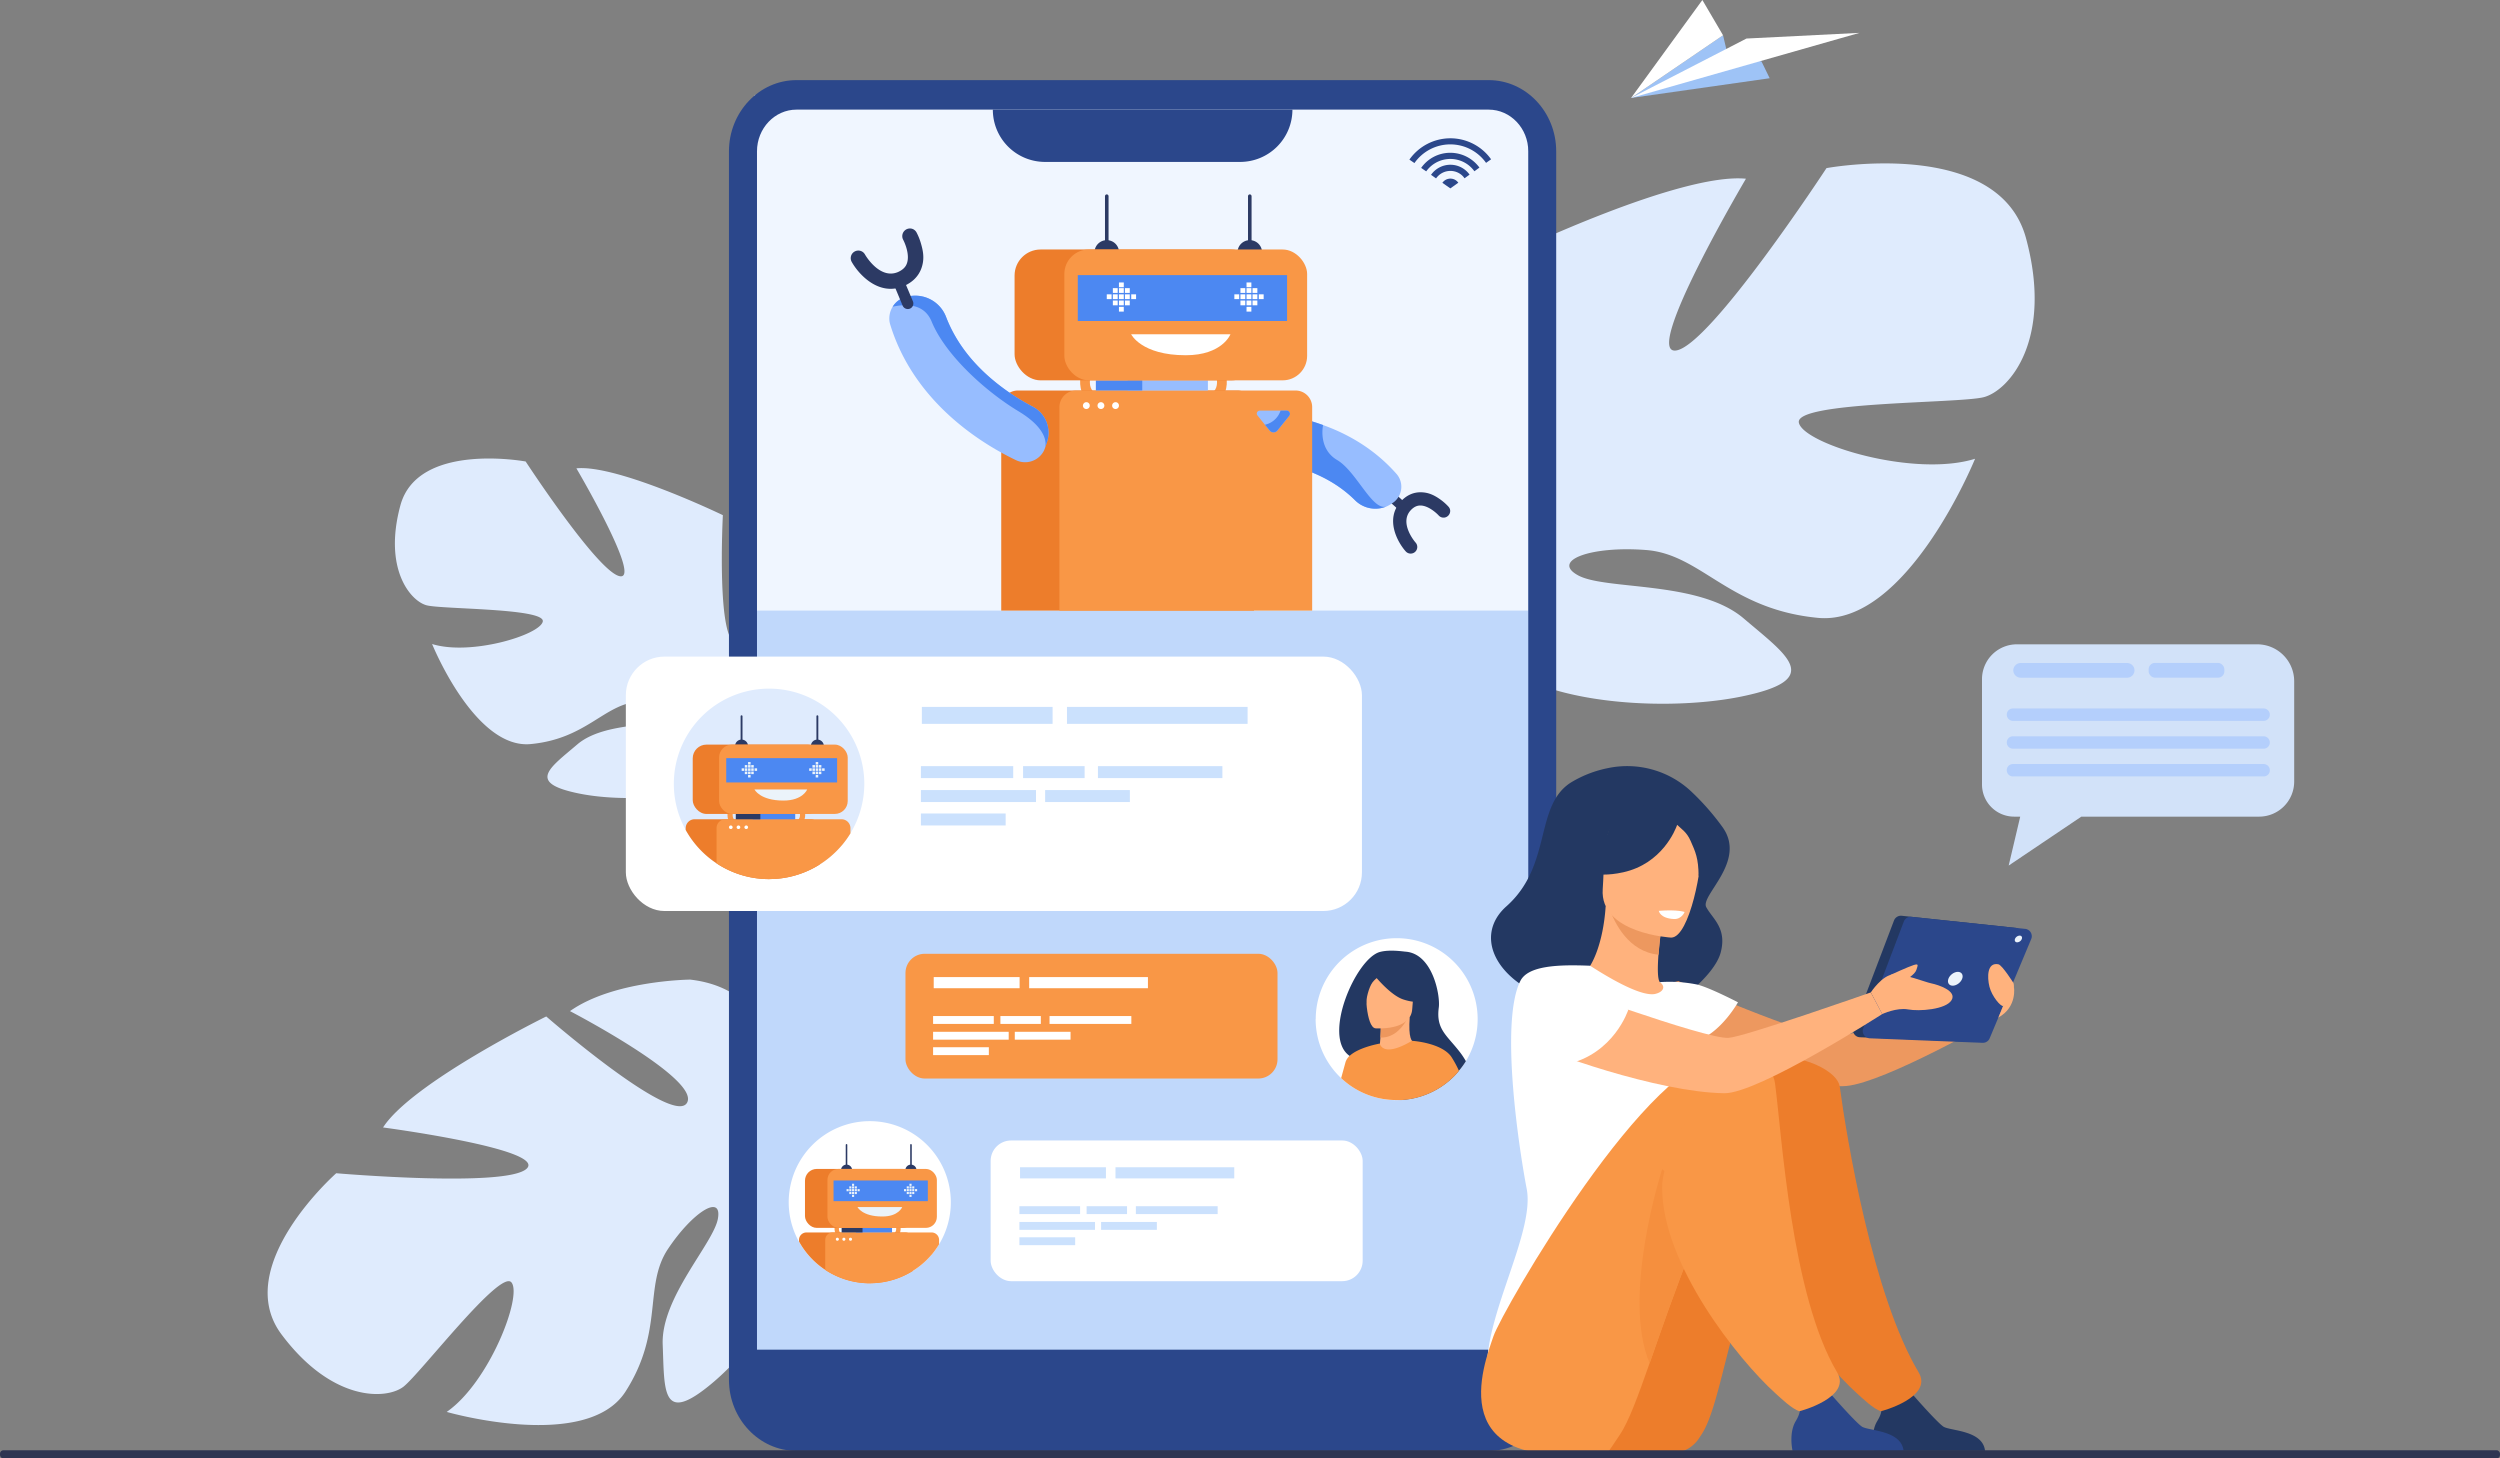 <?xml version="1.0" encoding="UTF-8"?> <svg xmlns="http://www.w3.org/2000/svg" viewBox="0 0 2380.8 1388.9"><rect x="0" y="0" width="2380.8" height="1388.9" fill="#808080" stroke="none"/><defs><style>.cls-1{fill:#dfebfd;}.cls-2{fill:#d2e2f9;}.cls-3{fill:#b4cffc;}.cls-4{fill:#9ec3f6;}.cls-5{fill:#fff;}.cls-6{fill:#c0d8fb;}.cls-7{fill:#f99746;}.cls-8{fill:#f0f6ff;}.cls-9{fill:#2c3a64;}.cls-10{fill:#97bdff;}.cls-11{fill:#4c88f2;}.cls-12{fill:#ed7d2b;}.cls-13{fill:#2b478b;}.cls-14{fill:#233862;}.cls-15{fill:#ed985f;}.cls-16{fill:#ffb27d;}.cls-17{fill:#f58f3e;}.cls-18{fill:#ebf3fa;}.cls-19{fill:#ed975d;}.cls-20{fill:#cbe1fd;}.cls-21{fill:#2e3552;}</style></defs><g id="Layer_2" data-name="Layer 2"><g id="Layer_1-2" data-name="Layer 1"><g id="Layer_2-2" data-name="Layer 2"><g id="Слой_1" data-name="Слой 1"><path class="cls-1" d="M542.8,962.9s124.9,64.9,111.4,87.4-134-82.3-134-82.3-128,63-155.4,105.7c0,0,155.5,20.6,136.9,39.1s-181.5,4.5-181.5,4.5-100.6,88.7-52.1,153.5,100.2,62.1,116.1,49.8,92-112,102.8-99.4-21,95.3-61.6,123.4c0,0,133.3,38.4,170.3-19.4s16.9-100.6,40.5-135.9,51.6-52.6,47.5-28.9-54.4,75.3-52.6,120.1-1.2,77.7,48.2,35.8,113.4-136.6,89-184.7l-3-6a28.1,28.1,0,0,1,3,6c12.6-5,49.1,1.3,76.3,7.2,4.4,1.2,10.7,2.7,19.5,4.4h0l9.2,2.3c57.9,17,126.6,86,126.6,86l11.3-8.4c-58.2-83.8-153.7-91.8-153.7-91.8-71-12.3-113.6-47.7-113.6-47.7s21.6-138.3-86.6-150.7C657.4,932.9,584.4,933.5,542.8,962.9Z"></path><path class="cls-1" d="M702.3,502s20.2,107.9-.1,110.4-13.8-121.8-13.8-121.8S588.2,442.2,548.9,446c0,0,62,105.4,41.7,102.8s-90-109.3-90-109.3-102.8-19.1-119.3,41.8,10,91.4,25.2,95.2,113,2.7,110.4,15.4-68.6,32.9-105.4,21.4c0,0,40.5,100.3,93.8,95.3s69.9-38,102.9-40.5,57.1,6.4,40.6,15.3-72.4,2.8-99,25.5-48.3,36.5,1.2,46.7,138.3,4,156.1-34l2.2-4.8a17.4,17.4,0,0,1-2.2,4.8c9.1,5.3,22.8,30.7,32.3,50.2,1.3,3.3,3.5,7.9,6.6,14.2h0c1.3,2.8,2.3,5.1,3,6.7,17.4,43.7,8,119.1,8,119.1l10.6,2.8c23.5-75.9-17.5-138.4-17.5-138.4-26.5-49.6-25.1-92.7-25.1-92.7s95.2-53.2,50.9-125.6C775.9,557.9,740.4,513.4,702.3,502Z"></path><path class="cls-1" d="M1929.4,226.8c-26.3-97-190-66.7-190-66.7S1628.3,329.8,1596,333.8s66.7-163.6,66.7-163.6c-62.7-6.1-222.3,70.7-222.3,70.7s10.1,198-22.2,194,0-175.8,0-175.8C1357.5,277.3,1301,348,1301,348c-70.7,115.2,80.8,200,80.8,200s2,68.7-40.4,147.5h0s-9.6,14.5-19.3,39.3h16.5c1.4-4.4,2.9-8.7,4.5-12.8h0v-.2c1.1-2.5,2.7-6.2,4.8-10.6h0c5-9.9,8.4-17.2,10.6-22.5h0c15.1-31,36.9-71.4,51.4-79.9a30.8,30.8,0,0,1-3.5-7.6l3.5,7.6c28.3,60.6,169.8,70.7,248.6,54.5s44.4-38.3,2-74.4S1529.3,562.2,1503,548s12.1-28.3,64.7-24.2,78.8,56.5,163.6,64.6,149.6-151.5,149.6-151.5c-58.6,18.2-163.7-14.2-167.8-34.4s151.6-18.2,175.8-24.2S1955.6,323.7,1929.4,226.8Z"></path><path class="cls-2" d="M2149.6,613.6H1920.7a33.2,33.2,0,0,0-33.2,33.2V747.2a30.6,30.6,0,0,0,30.5,30.5h5.9l-11,46.6,69.2-46.6h169.5a33.4,33.4,0,0,0,33.2-33.2V648.7A35.2,35.2,0,0,0,2149.6,613.6Z"></path><path class="cls-3" d="M2155.7,686.5H1917a5.9,5.9,0,0,1-5.9-5.9h0a5.8,5.8,0,0,1,5.9-5.9h238.7a5.9,5.9,0,0,1,5.9,5.9h0A5.9,5.9,0,0,1,2155.7,686.5Z"></path><path class="cls-3" d="M2155.7,713H1917a5.9,5.9,0,0,1-5.9-5.9h0a5.8,5.8,0,0,1,5.9-5.9h238.7a5.9,5.9,0,0,1,5.9,5.9h0A5.9,5.9,0,0,1,2155.7,713Z"></path><path class="cls-3" d="M2155.7,739.4H1917a5.8,5.8,0,0,1-5.9-5.9h0a5.8,5.8,0,0,1,5.9-5.9h238.7a5.9,5.9,0,0,1,5.9,5.9h0A5.8,5.8,0,0,1,2155.7,739.4Z"></path><path class="cls-3" d="M2025.7,645.4H1924.3a7.1,7.1,0,0,1-7-7h0a7.1,7.1,0,0,1,7-7h101.4a7,7,0,0,1,7,7h0A7,7,0,0,1,2025.7,645.4Z"></path><rect class="cls-3" x="2046.2" y="631.3" width="72.1" height="14.07" rx="6"></rect><polygon class="cls-4" points="1685.3 74.5 1553.3 93.3 1640.9 33.6 1645.4 52.7 1677.5 58.5 1685.3 74.5"></polygon><polygon class="cls-5" points="1553.3 93.3 1663.2 36.7 1770.8 31.3 1553.3 93.3"></polygon><polygon class="cls-5" points="1640.9 33.6 1553.3 93.3 1621.2 0 1640.9 33.6"></polygon><path class="cls-6" d="M1468.7,142.7V1315.4a52.3,52.3,0,0,1-52.3,52.3H759.9a52.4,52.4,0,0,1-52.4-52.3h0V142.7a52.4,52.4,0,0,1,52.4-52.3h656.4a52.3,52.3,0,0,1,52.4,52.3Z"></path><rect class="cls-5" x="943.4" y="1086.1" width="354.3" height="133.99" rx="19.5"></rect><rect class="cls-7" x="862.3" y="908.3" width="354.3" height="118.8" rx="18.3"></rect><rect class="cls-8" x="718.7" y="90.4" width="736.7" height="491.07"></rect><path class="cls-9" d="M1381,485.8a6.4,6.4,0,0,1-5.4,7.1,6.3,6.3,0,0,1-5.6-2.1c-2.4-2.6-10.1-9.4-17.4-9.4-3.4,0-6.5,1.6-9.3,4.7-11.1,12.3,4.6,30.5,4.8,30.6a6.3,6.3,0,1,1-9.4,8.4c-8.2-9.2-19.7-31-4.8-47.4,5.3-5.9,11.8-8.9,18.8-8.9s12.6,2.3,19,6.9a48.6,48.6,0,0,1,7.6,6.7A6.1,6.1,0,0,1,1381,485.8Z"></path><path class="cls-9" d="M1340.6,483a4.6,4.6,0,0,1-4.6,4.6,4.2,4.2,0,0,1-3-1.2l-14.7-13.2a4.6,4.6,0,1,1,6-7c0,.1.1.1.1.2l14.7,13.2A4.5,4.5,0,0,1,1340.6,483Z"></path><path class="cls-10" d="M1326.2,479l-1.2.8a28.5,28.5,0,0,1-4.5,2.5h0a27.4,27.4,0,0,1-30-5.9c-16.6-16.4-38.5-27.9-65.5-34.1l-3.1-.6a180.5,180.5,0,0,0-27.4-3.7,24.5,24.5,0,0,1-22.8-22.2V415l-.4-4.2a17.5,17.5,0,0,1,15.8-19h2.1A242.5,242.5,0,0,1,1228,396a207.6,207.6,0,0,1,32,8.8c24.2,8.7,49.3,23.1,70,46.6a18.6,18.6,0,0,1-1.9,26.2A13.3,13.3,0,0,1,1326.2,479Z"></path><path class="cls-11" d="M1320.4,482.3a27.4,27.4,0,0,1-30-5.9c-16.5-16.4-38.4-27.9-65.4-34.1l-3.1-.6c2.4-22.3,4.8-45,4.8-45l1.3-.7a207.6,207.6,0,0,1,32,8.8s-5.1,22.4,13.4,33.3S1306.9,487,1320.4,482.3Z"></path><path class="cls-7" d="M1035.2,380.5c-9.4-8.5-6-22.7-5.9-23.3l9,2.5-4.5-1.2,4.5,1.2c0,.1-2,8.8,2.9,13.2Z"></path><path class="cls-7" d="M1161.7,380.5c9.5-8.5,6-22.7,5.9-23.3l-9,2.5,4.5-1.2-4.5,1.2c0,.1,2,8.8-2.9,13.2Z"></path><path class="cls-12" d="M953.5,387.7V581.5h240.7V387.7a15.8,15.8,0,0,0-15.8-15.8h-209a15.6,15.6,0,0,0-7.9,2.1,16.2,16.2,0,0,0-6.7,7.7A15.4,15.4,0,0,0,953.5,387.7Z"></path><path class="cls-7" d="M1008.9,387.7V581.5h240.7V387.7a15.8,15.8,0,0,0-15.8-15.8h-209A15.9,15.9,0,0,0,1008.9,387.7Z"></path><rect class="cls-10" x="1073.9" y="362.2" width="76.4" height="9.66"></rect><rect class="cls-11" x="1043.6" y="362.2" width="44.2" height="9.66"></rect><path class="cls-10" d="M1227.7,396.1,1216.5,410a4.8,4.8,0,0,1-6.7.7l-.7-.7-4.5-5.5-7.1-8.9a2.7,2.7,0,0,1,.4-3.9,3.6,3.6,0,0,1,1.8-.7h25.5a3.3,3.3,0,0,1,3.2,3.2A3.2,3.2,0,0,1,1227.7,396.1Z"></path><path class="cls-11" d="M1227.7,396.1,1216.5,410a4.8,4.8,0,0,1-6.7.7l-.7-.7-4.5-5.5a20.2,20.2,0,0,0,14.9-13.5h5.7a3.1,3.1,0,0,1,3.2,3.1A2.7,2.7,0,0,1,1227.7,396.1Z"></path><path class="cls-10" d="M995.2,426.6h0l1.5-4.5.3-.9a28,28,0,0,0-13.5-33.9,215.3,215.3,0,0,1-29.9-18.9c-25.4-19.2-43-41.5-52.6-66.5A31.5,31.5,0,0,0,866.4,282l-1.7.3a21.3,21.3,0,0,0-17.5,24.5,26.8,26.8,0,0,0,.7,2.7c22.7,73.4,86.2,112.7,119.6,128.7a20.1,20.1,0,0,0,26.8-9.3Z"></path><path class="cls-11" d="M995.2,426.6l1.5-4.5.3-.9a27.9,27.9,0,0,0-13.5-33.9,216,216,0,0,1-29.9-19c-25.4-19.1-43-41.4-52.6-66.4A31.4,31.4,0,0,0,866.4,282l-1.7.3a21.2,21.2,0,0,0-14.6,9.8c14-3.1,30.3-2.4,37.1,14.1,13.1,32,51.7,66.8,82.8,85.5S995.4,425.9,995.2,426.6Z"></path><path class="cls-9" d="M869.7,218.3a7.3,7.3,0,0,0-9.6,10c1.9,3.6,6.4,14.5,3.6,22.4-1.2,3.7-4.1,6.4-8.6,8.4-17.6,7.4-31.3-16.6-31.4-16.8a7.2,7.2,0,1,0-12.6,7.1h0c6.9,12.3,26.1,33,49.6,23,8.3-3.5,14.1-9.4,16.8-17s2.2-14.6-.4-23.3a55.3,55.3,0,0,0-4.3-10.8A7.5,7.5,0,0,0,869.7,218.3Z"></path><path class="cls-9" d="M857.4,263.2a5.2,5.2,0,0,0-6.5,7l8.7,20.9a5.4,5.4,0,0,0,7,2.8,5.3,5.3,0,0,0,2.8-6.9l-8.8-20.9A5.4,5.4,0,0,0,857.4,263.2Z"></path><path class="cls-9" d="M1065.7,240.4a11.7,11.7,0,1,0-11.7,11.7h0A11.7,11.7,0,0,0,1065.7,240.4Z"></path><path class="cls-9" d="M1054,235.9h0a1.8,1.8,0,0,0,1.7-1.7V186.8a1.8,1.8,0,0,0-1.7-1.7h0a1.8,1.8,0,0,0-1.7,1.7v47.4a1.8,1.8,0,0,0,1.7,1.7Z"></path><path class="cls-9" d="M1201.9,240.4a11.7,11.7,0,1,0-11.7,11.7h0A11.8,11.8,0,0,0,1201.9,240.4Z"></path><rect class="cls-12" x="966.2" y="237.6" width="231.2" height="124.61" rx="24.8"></rect><rect class="cls-7" x="1013.6" y="237.6" width="231.2" height="124.61" rx="23.3"></rect><path class="cls-5" d="M1171.8,318.3h-94.6s9.6,20,52,20C1164.1,338.3,1171.8,318.3,1171.8,318.3Z"></path><rect class="cls-11" x="1026.4" y="262" width="199.3" height="43.68"></rect><rect class="cls-5" x="1187.1" y="280.3" width="4.6" height="4.55"></rect><rect class="cls-5" x="1192.8" y="280.3" width="4.6" height="4.55"></rect><rect class="cls-5" x="1192.8" y="286.2" width="4.6" height="4.55"></rect><rect class="cls-5" x="1198.8" y="280.3" width="4.6" height="4.55"></rect><rect class="cls-5" x="1181.3" y="280.3" width="4.6" height="4.55"></rect><rect class="cls-5" x="1181.3" y="286.2" width="4.6" height="4.55"></rect><rect class="cls-5" x="1175.5" y="280.3" width="4.6" height="4.55"></rect><rect class="cls-5" x="1187.1" y="274.4" width="4.6" height="4.55"></rect><rect class="cls-5" x="1187.1" y="269" width="4.6" height="4.55"></rect><rect class="cls-5" x="1181.3" y="274.4" width="4.6" height="4.55"></rect><rect class="cls-5" x="1192.8" y="274.4" width="4.6" height="4.55"></rect><rect class="cls-5" x="1187.1" y="286.2" width="4.6" height="4.55"></rect><rect class="cls-5" x="1187.1" y="292.2" width="4.6" height="4.55"></rect><rect class="cls-5" x="1065.6" y="280.3" width="4.6" height="4.55"></rect><rect class="cls-5" x="1071.3" y="280.3" width="4.6" height="4.55"></rect><rect class="cls-5" x="1071.3" y="286.2" width="4.6" height="4.55"></rect><rect class="cls-5" x="1077.3" y="280.3" width="4.6" height="4.55"></rect><rect class="cls-5" x="1059.8" y="280.3" width="4.6" height="4.55"></rect><rect class="cls-5" x="1059.8" y="286.2" width="4.6" height="4.55"></rect><rect class="cls-5" x="1054" y="280.3" width="4.6" height="4.55"></rect><rect class="cls-5" x="1065.6" y="274.4" width="4.6" height="4.55"></rect><rect class="cls-5" x="1065.6" y="269" width="4.6" height="4.55"></rect><rect class="cls-5" x="1059.8" y="274.4" width="4.6" height="4.55"></rect><rect class="cls-5" x="1071.3" y="274.4" width="4.6" height="4.55"></rect><rect class="cls-5" x="1065.6" y="286.2" width="4.6" height="4.55"></rect><rect class="cls-5" x="1065.6" y="292.2" width="4.6" height="4.55"></rect><path class="cls-9" d="M1190.2,235.9h0a1.8,1.8,0,0,0,1.7-1.7V186.8a1.8,1.8,0,0,0-1.7-1.7h0a1.8,1.8,0,0,0-1.7,1.7v47.4a1.8,1.8,0,0,0,1.7,1.7Z"></path><path class="cls-5" d="M1065.6,386.3a3.2,3.2,0,0,0-3.2-3.3,3.3,3.3,0,0,0-3.3,3.3,3.2,3.2,0,0,0,3.3,3.2h0a3.2,3.2,0,0,0,3.2-3.2Z"></path><path class="cls-5" d="M1051.7,386.3a3.3,3.3,0,0,0-3.3-3.3,3.2,3.2,0,0,0-3.2,3.3,3.2,3.2,0,0,0,3.2,3.2,3.2,3.2,0,0,0,3.3-3.2Z"></path><path class="cls-5" d="M1037.8,386.3a3.2,3.2,0,0,0-3.2-3.3,3.3,3.3,0,0,0-3.3,3.3,3.2,3.2,0,0,0,3.3,3.2,3.2,3.2,0,0,0,3.2-3.2Z"></path><path class="cls-13" d="M1181,154.2H995.2a49.7,49.7,0,0,1-49.7-49.8h285.3A49.8,49.8,0,0,1,1181,154.2Z"></path><path class="cls-13" d="M1417.7,1381.7H758.5c-35.4,0-64.3-30.4-64.3-67.7V144.1c0-37.4,28.9-67.8,64.3-67.8h659.2c35.5,0,64.3,30.4,64.3,67.8V1314C1482,1351.3,1453.2,1381.7,1417.7,1381.7ZM758.5,104.4c-20.7,0-37.6,17.8-37.6,39.7V1314c0,21.9,16.9,39.7,37.6,39.7h659.2c20.8,0,37.7-17.8,37.7-39.7V144.1c0-21.9-16.9-39.7-37.7-39.7Z"></path><path class="cls-13" d="M706.7,1285.3h762.8v22.3a59.6,59.6,0,0,1-59.6,59.6H744.3a37.5,37.5,0,0,1-37.6-37.5h0v-44.4Z"></path><g id="girl_2" data-name="girl 2"><path class="cls-14" d="M1531.2,731.5a89.1,89.1,0,0,1,80,22.8,237.7,237.7,0,0,1,29.2,33.4c23.4,32.7-21.5,65.1-15.5,76.2s19.8,19.9,13.8,43-46,53.2-59,54.6c-131.9,13.5-189.2-59.2-145.1-98.4s26.1-96.1,61.9-118.2A108.8,108.8,0,0,1,1531.2,731.5Z"></path><path class="cls-15" d="M1598.3,934.3s124.3,54.1,146.8,53.1,161.5-42.3,161.5-42.3l-3.5,23.9s-107.3,61.7-144.7,65.2-163.2-33.2-175.3-40.9S1562.9,942.1,1598.3,934.3Z"></path><path class="cls-16" d="M1613.4,993.4c-10.9,7.6-24.6,13.8-41.7,17.8-64.4,14.8-89.1-39.6-98.3-76.9a53.8,53.8,0,0,1,21.8-6.7c4.6-.6,9.5-.9,13.6-1.1,7.2-5.6,18-28.2,20.3-63.4l3,.8,50.8,13.9s-2.3,16.1-3.5,31.3c-.9,12-1,23.4,1.3,26.2l6.3,1.4h0A328.3,328.3,0,0,1,1613.4,993.4Z"></path><path class="cls-15" d="M1582.9,877.8s-2.3,16.1-3.4,31.4c-28.8-2.9-42.1-30.3-47.3-45.3Z"></path><path class="cls-16" d="M1591.5,892.9s-68.2-3.8-65.2-46.2-3.8-71.5,39.9-70.9,51,17.4,53.4,31.8S1609.3,892.8,1591.5,892.9Z"></path><path class="cls-14" d="M1619.3,783.8c-9.6-13.5-17.8-11.2-22.5-7.7-35.8-23.2-62,5.4-62,5.4-6.8,30.1-30,46-30,46s12,9.6,41,3.2c37-8.2,49.7-40.3,51.4-45.2,3.9,4,9,6.6,12.8,15.3,4.6,10.4,7.5,16.5,7.6,33.5C1617.7,834.3,1633.7,804.1,1619.3,783.8Z"></path><path class="cls-5" d="M1453.9,1132.1c-6.1-31.5-26.2-157.3-6.1-197.8,7.2-14.6,35.5-15.9,66.5-14.6,9.7,6.2,46.5,29.8,61.7,26.9l.8-.2c7.1-1.8,9.8-6.8,3.9-11.1a133.3,133.3,0,0,1,34.5,2.1c10.8,2,39.9,17.1,39.9,17.1s-14.7,26.5-36.3,35.6c3.7,32.9-1.8,47.4-35.9,123.3-28.8,64.2,3.9,122,3.9,122s-169.7,136.4-170.6,66.9C1415.5,1250,1461.8,1172.4,1453.9,1132.1Z"></path><path class="cls-12" d="M1595.2,1383.7a31.6,31.6,0,0,0,22.7-13.8l2.6-4c19.3-29.3,26.8-118.8,70.3-214.2,10.6-23.2,48.5-27.4,58.9-53.6,0,0,25.5-85.1-48.8-87.6S1502,1247.3,1500,1272.4,1450.9,1400,1595.2,1383.7Z"></path><path class="cls-14" d="M1890.4,1381.7H1784.7s-4-16.8,3-28.3,3.8-15.9-.8-24.3a42.2,42.2,0,0,0,17.9,3.3c5.2-.3,10.8-2.7,15.7-5.5,4.5,5.2,24,27.3,30.1,31.6S1888.3,1361.7,1890.4,1381.7Z"></path><path class="cls-12" d="M1752.1,1035.2c6.4,47.7,31.2,198.3,75.1,271.8,14.1,23.7-35.6,37-35.9,36.9-6.7-1.7-17.8-12.4-22.9-17-35.6-32.1-107.9-122.9-107.9-195.8,0-35.5-.6-103.3,25.2-120.6C1701.6,999.9,1749.6,1016.2,1752.1,1035.2Z"></path><path class="cls-7" d="M1532.2,1381.7s3.9-5.4,10.7-15.8c8.2-12.3,17.1-36.5,28-67.6s25.1-72.7,42.1-114.5c5.2-12.8,10.8-25.9,16.7-38.9,10.6-23.2,39.7-20,50-46.3,0,0,40.4-91-33.9-93.5s-215.4,243.5-223.5,267.3C1413.5,1298.4,1370.2,1406.7,1532.2,1381.7Z"></path><path class="cls-13" d="M1812.8,1381.7H1707.1s-3.9-16.8,3-28.3,3.8-15.9-.8-24.3a41.8,41.8,0,0,0,17.8,3.3c5.3-.3,10.9-2.7,15.8-5.5,4.5,5.2,24,27.3,30.1,31.6S1810.7,1361.7,1812.8,1381.7Z"></path><path class="cls-17" d="M1571,1298.3c11.5-32.6,25.1-72.7,42.1-114.5-4.5-31.6-14-59.2-30.2-70.4C1582.9,1113.4,1543.8,1234.4,1571,1298.3Z"></path><path class="cls-7" d="M1690.4,1031.8c6.4,47.7,15.3,201.7,59.2,275.2,14.1,23.7-35.6,37-35.9,36.9-6.7-1.7-17.8-12.4-22.9-17-35.6-32.1-107.9-122.9-107.9-195.8,0-35.5,41.7-100.5,67.5-117.7C1666.3,1002.8,1687.9,1012.8,1690.4,1031.8Z"></path><path class="cls-14" d="M1919.3,883.6,1811,872.1a7.1,7.1,0,0,0-7.3,4.5L1765,978.3a7.1,7.1,0,0,0,4.1,9.1,7.8,7.8,0,0,0,2.2.4l107.4,4.3a6.9,6.9,0,0,0,6.7-4.2l39.6-94.7a6.9,6.9,0,0,0-3.8-9.1A6.7,6.7,0,0,0,1919.3,883.6Z"></path><path class="cls-13" d="M1928.7,884.6l-108.3-11.5a7,7,0,0,0-7.3,4.4l-38.7,101.8a6.9,6.9,0,0,0,4.1,9,5,5,0,0,0,2.1.5l107.5,4.3a7,7,0,0,0,6.7-4.3l39.6-94.6a7,7,0,0,0-3.8-9.1A4.5,4.5,0,0,0,1928.7,884.6Z"></path><path class="cls-18" d="M1868.6,932.1c1.4-3.6-.5-6.6-4.1-6.6s-7.7,3-9,6.6.5,6.6,4.1,6.6S1867.3,935.7,1868.6,932.1Z"></path><path class="cls-18" d="M1925.4,894.2c.7-1.8-.3-3.2-2-3.2a5.1,5.1,0,0,0-4.5,3.2c-.6,1.8.3,3.2,2.1,3.2A5,5,0,0,0,1925.4,894.2Z"></path><path class="cls-16" d="M1473.3,934.3s150.1,55.2,172.6,54.1c14.6-.7,135.7-43.3,135.7-43.3l10.9,20.6s-117.9,75.7-150.3,75.4c-64-.8-172-40-184.1-47.8S1437.9,942.1,1473.3,934.3Z"></path><path class="cls-16" d="M1781.6,945.1s10.9-16.7,21.7-17.2,29.6,7.3,36,8.6,24.6,7.1,19.2,16-30.6,10.8-41.4,8.8-24.6,4.4-24.6,4.4Z"></path><path class="cls-16" d="M1800.4,928.4s17.2-7.9,22.1-9.4,4,0,2.5,4.7-10.3,9.1-10.3,10.6S1800.4,928.4,1800.4,928.4Z"></path><path class="cls-16" d="M1917.5,936.2s-10.8-17.2-14.4-17.9c-10.8-2.1-10.8,12.2-8.5,21.4s10.8,19.1,13.1,18.3S1920.1,945.3,1917.5,936.2Z"></path><path class="cls-16" d="M1917.9,939.7s3.5,19.2-14.8,29.3l5.4-13.3Z"></path><path class="cls-5" d="M1604.3,868.5s-6.5-2.5-24.6-1.1c0,0,1,7.1,14.3,7.8C1601.6,875.6,1604.3,868.5,1604.3,868.5Z"></path><path class="cls-5" d="M1550.7,961.5s-13.5,42.5-59.5,52.2c0,0-76.2-23.5-38.3-75.3C1452.9,938.4,1490.4,910.5,1550.7,961.5Z"></path></g><path class="cls-5" d="M905.5,1145a77.4,77.4,0,0,1-11.2,40h0a72.8,72.8,0,0,1-6.5,9.2c-1.6,1.8-3.2,3.6-4.9,5.3a75.1,75.1,0,0,1-13.6,10.8,76.6,76.6,0,0,1-36,11.6l-4.9.2a77.2,77.2,0,1,1,77.1-77.2Z"></path><path class="cls-7" d="M797.7,1177.6c-4.2-3.9-2.7-10.3-2.7-10.5l4.1,1.1-2-.6,2,.6s-.9,4,1.3,5.9Z"></path><path class="cls-7" d="M854.7,1177.6c4.3-3.9,2.7-10.3,2.7-10.5l-4.1,1.1,2-.6-2,.6s.9,4-1.3,5.9Z"></path><path class="cls-12" d="M869.3,1180.8v29.5a76.6,76.6,0,0,1-36,11.6l-4.9.2a77,77,0,0,1-67.5-39.8v-1.5a7.1,7.1,0,0,1,7.2-7.1h94.1A7.1,7.1,0,0,1,869.3,1180.8Z"></path><path class="cls-7" d="M894.3,1180.8v4.2a84.7,84.7,0,0,1-6.5,9.2c-1.6,1.8-3.2,3.6-4.9,5.3a75.1,75.1,0,0,1-13.6,10.8,76.6,76.6,0,0,1-36,11.6l-4.9.2a77.4,77.4,0,0,1-42.5-12.8v-28.5a7.1,7.1,0,0,1,7.1-7.1h94.2A7.1,7.1,0,0,1,894.3,1180.8Z"></path><rect class="cls-11" x="815.1" y="1169.3" width="34.4" height="4.35"></rect><rect class="cls-9" x="801.5" y="1169.3" width="19.9" height="4.35"></rect><path class="cls-9" d="M811.5,1114.4a5.3,5.3,0,1,0-5.3,5.3,5.3,5.3,0,0,0,5.3-5.3Z"></path><path class="cls-9" d="M806.2,1112.4h0a.8.8,0,0,0,.7-.8h0v-21.3a.8.8,0,0,0-.7-.8h0a.9.9,0,0,0-.8.8v21.3A.9.9,0,0,0,806.2,1112.4Z"></path><path class="cls-9" d="M872.8,1114.4a5.3,5.3,0,1,0-5.3,5.3h0A5.3,5.3,0,0,0,872.8,1114.4Z"></path><rect class="cls-12" x="766.6" y="1113.2" width="104.2" height="56.14" rx="11.2"></rect><rect class="cls-7" x="788" y="1113.2" width="104.2" height="56.14" rx="10.5"></rect><path class="cls-18" d="M859.2,1149.5H816.6s4.4,9,23.5,9C855.8,1158.6,859.2,1149.5,859.2,1149.5Z"></path><rect class="cls-11" x="793.8" y="1124.2" width="89.8" height="19.68"></rect><rect class="cls-18" x="866.1" y="1132.4" width="2" height="2.05"></rect><rect class="cls-18" x="868.7" y="1132.4" width="2" height="2.05"></rect><rect class="cls-18" x="868.7" y="1135.1" width="2" height="2.05"></rect><rect class="cls-18" x="871.4" y="1132.4" width="2" height="2.05"></rect><rect class="cls-18" x="863.5" y="1132.4" width="2" height="2.05"></rect><rect class="cls-18" x="863.5" y="1135.1" width="2" height="2.05"></rect><rect class="cls-18" x="860.9" y="1132.4" width="2" height="2.05"></rect><rect class="cls-18" x="866.1" y="1129.8" width="2" height="2.05"></rect><rect class="cls-18" x="866.1" y="1127.3" width="2" height="2.05"></rect><rect class="cls-18" x="863.5" y="1129.8" width="2" height="2.05"></rect><rect class="cls-18" x="868.7" y="1129.8" width="2" height="2.05"></rect><rect class="cls-18" x="866.1" y="1135.1" width="2" height="2.05"></rect><rect class="cls-18" x="866.1" y="1137.8" width="2" height="2.05"></rect><rect class="cls-18" x="811.4" y="1132.4" width="2" height="2.05"></rect><rect class="cls-18" x="814" y="1132.4" width="2" height="2.05"></rect><rect class="cls-18" x="814" y="1135.1" width="2" height="2.05"></rect><rect class="cls-18" x="816.7" y="1132.4" width="2" height="2.05"></rect><rect class="cls-18" x="808.8" y="1132.4" width="2" height="2.05"></rect><rect class="cls-18" x="808.8" y="1135.1" width="2" height="2.05"></rect><rect class="cls-18" x="806.2" y="1132.4" width="2" height="2.05"></rect><rect class="cls-18" x="811.4" y="1129.8" width="2" height="2.05"></rect><rect class="cls-18" x="811.4" y="1127.3" width="2" height="2.05"></rect><rect class="cls-18" x="808.8" y="1129.8" width="2" height="2.05"></rect><rect class="cls-18" x="814" y="1129.8" width="2" height="2.05"></rect><rect class="cls-18" x="811.4" y="1135.1" width="2" height="2.05"></rect><rect class="cls-18" x="811.4" y="1137.8" width="2" height="2.05"></rect><path class="cls-9" d="M867.5,1112.4h0a.9.9,0,0,0,.8-.8h0v-21.3a.9.9,0,0,0-.8-.8h0a.8.8,0,0,0-.7.8v21.3a.8.8,0,0,0,.7.8Z"></path><path class="cls-5" d="M811.4,1180.2a1.4,1.4,0,0,0-1.5-1.5,1.4,1.4,0,0,0-1.4,1.5,1.4,1.4,0,0,0,1.4,1.4h0a1.4,1.4,0,0,0,1.5-1.4Z"></path><path class="cls-5" d="M805.1,1180.2a1.4,1.4,0,0,0-1.4-1.5,1.4,1.4,0,0,0-1.5,1.5,1.4,1.4,0,0,0,1.4,1.4h.1a1.4,1.4,0,0,0,1.4-1.4Z"></path><path class="cls-5" d="M798.9,1180.2a1.5,1.5,0,0,0-1.5-1.5,1.4,1.4,0,0,0-1.4,1.5,1.4,1.4,0,0,0,1.4,1.4h0a1.5,1.5,0,0,0,1.5-1.4Z"></path><path class="cls-5" d="M1252.9,970.5a77.2,77.2,0,0,0,77.2,77.2l5-.2a77,77,0,0,0,49.5-22.4c1.7-1.7,3.3-3.5,4.9-5.4A77.1,77.1,0,1,0,1253,970.5Z"></path><path class="cls-14" d="M1285.2,1005.5a28.2,28.2,0,0,0,4.6,2.3l45.2,39.7a77.5,77.5,0,0,0,49.6-22.4,61.7,61.7,0,0,0,4.8-5.4,75.5,75.5,0,0,0,6.6-9.1,70.4,70.4,0,0,0-6-9c-12.4-16-22.6-21.5-19.8-42.2,1.5-11.3-5.7-51-31.5-53.1-2.2-.1-15.2-2.3-24.7.3C1291.1,913,1258.9,987.3,1285.2,1005.5Z"></path><path class="cls-16" d="M1312,1001c-.1,0,10.7,6.6,19.3,4.8s16.3-12.6,16.2-12.6c-3.3-.9-6.4-4.6-5-24.4l-1.5.2-26,3.4s.1,8.1-.4,15.7S1313.5,1000.4,1312,1001Z"></path><path class="cls-19" d="M1315,972.4s.1,8.1-.4,15.7c14.3.5,22.7-12.1,26.3-19.1Z"></path><path class="cls-16" d="M1309.8,979.3s33.8,2.7,35.1-18.4,6.7-34.9-14.8-37.5-26.3,5.1-28.4,12.1S1301,978,1309.8,979.3Z"></path><path class="cls-14" d="M1305.3,924.5s17.1,22.7,31.1,27.3,20.3,1.1,20.3,1.1a57.2,57.2,0,0,1-9.5-21.2,10.2,10.2,0,0,0-7-7.7C1330.2,920.9,1310.9,916.3,1305.3,924.5Z"></path><path class="cls-14" d="M1318.8,925.8s-8.5,5.3-11.8,9.8-6.4,15.9-5.7,20.9c0,0-6.3-23.7,2.1-32.7S1318.8,925.8,1318.8,925.8Z"></path><path class="cls-7" d="M1277.2,1026.7a76.4,76.4,0,0,0,52.8,20.9h5a77.5,77.5,0,0,0,49.6-22.4,61.7,61.7,0,0,0,4.8-5.4,99.3,99.3,0,0,0-7.4-13.6c-9.6-13.3-37.2-15-37.2-15h-.2c-10.5,6.2-17.4,8.2-22,8.2-6.7,0-8.2-4.3-8.5-5.3h0v-.3h0s-19.9,3.4-28.8,11.7a13.9,13.9,0,0,0-3.9,5.9Z"></path><rect class="cls-5" x="596" y="625.3" width="701" height="242.28" rx="36.8"></rect><path class="cls-1" d="M823.1,746.4a91,91,0,0,1-13.2,47.1h0a91.8,91.8,0,0,1-7.7,10.8,83.7,83.7,0,0,1-5.7,6.2A90.2,90.2,0,0,1,738.2,837l-5.8.2a90.7,90.7,0,1,1,90.7-90.7h0Z"></path><path class="cls-7" d="M696.3,784.8c-5-4.5-3.2-12-3.1-12.4l4.7,1.4-2.3-.7,2.3.7s-1,4.6,1.5,7Z"></path><path class="cls-7" d="M763.3,784.8c5-4.5,3.2-12,3.1-12.4l-4.7,1.4,2.3-.7-2.3.7s1,4.6-1.6,7Z"></path><path class="cls-12" d="M780.5,788.6v34.7A90.8,90.8,0,0,1,738.2,837l-5.8.2A90.9,90.9,0,0,1,653,790.4v-1.8a8.5,8.5,0,0,1,8.4-8.4H772.2A8.4,8.4,0,0,1,780.5,788.6Z"></path><path class="cls-7" d="M809.9,788.6v5a91.8,91.8,0,0,1-7.7,10.8c-1.8,2.1-3.7,4.2-5.7,6.2A90.6,90.6,0,0,1,738.2,837l-5.8.2a90.6,90.6,0,0,1-50-15V788.6a8.4,8.4,0,0,1,8.4-8.4H801.5A8.5,8.5,0,0,1,809.9,788.6Z"></path><rect class="cls-11" x="716.8" y="775.1" width="40.5" height="5.12"></rect><rect class="cls-9" x="700.7" y="775.1" width="23.4" height="5.12"></rect><circle class="cls-9" cx="706.2" cy="710.5" r="6.2"></circle><path class="cls-9" d="M706.2,708.1h0a.9.9,0,0,0,.9-.9V682.1a.9.9,0,0,0-.9-.9h0a.9.9,0,0,0-.9.9h0v25.1a.9.9,0,0,0,.9.9Z"></path><circle class="cls-9" cx="778.4" cy="710.5" r="6.2"></circle><rect class="cls-12" x="659.7" y="709.1" width="122.5" height="66.03" rx="13.1"></rect><rect class="cls-7" x="684.8" y="709.1" width="122.5" height="66.03" rx="12.3"></rect><path class="cls-18" d="M768.7,751.8H718.5s5.1,10.6,27.6,10.6C764.6,762.4,768.7,751.8,768.7,751.8Z"></path><rect class="cls-11" x="691.6" y="722" width="105.6" height="23.14"></rect><rect class="cls-18" x="776.8" y="731.7" width="2.4" height="2.41"></rect><rect class="cls-18" x="779.8" y="731.7" width="2.4" height="2.41"></rect><rect class="cls-18" x="779.8" y="734.8" width="2.4" height="2.41"></rect><rect class="cls-18" x="782.9" y="731.7" width="2.4" height="2.41"></rect><rect class="cls-18" x="773.7" y="731.7" width="2.4" height="2.41"></rect><rect class="cls-18" x="773.7" y="734.8" width="2.4" height="2.41"></rect><rect class="cls-18" x="770.6" y="731.7" width="2.4" height="2.41"></rect><rect class="cls-18" x="776.8" y="728.6" width="2.4" height="2.41"></rect><rect class="cls-18" x="776.8" y="725.7" width="2.4" height="2.41"></rect><rect class="cls-18" x="773.7" y="728.6" width="2.4" height="2.41"></rect><rect class="cls-18" x="779.8" y="728.6" width="2.4" height="2.41"></rect><rect class="cls-18" x="776.8" y="734.8" width="2.4" height="2.41"></rect><rect class="cls-18" x="776.8" y="738" width="2.4" height="2.41"></rect><rect class="cls-18" x="712.4" y="731.7" width="2.4" height="2.41"></rect><rect class="cls-18" x="715.4" y="731.7" width="2.4" height="2.41"></rect><rect class="cls-18" x="715.4" y="734.8" width="2.4" height="2.41"></rect><rect class="cls-18" x="718.6" y="731.7" width="2.4" height="2.41"></rect><rect class="cls-18" x="709.3" y="731.7" width="2.4" height="2.41"></rect><rect class="cls-18" x="709.3" y="734.8" width="2.4" height="2.41"></rect><rect class="cls-18" x="706.3" y="731.7" width="2.4" height="2.41"></rect><rect class="cls-18" x="712.4" y="728.6" width="2.4" height="2.41"></rect><rect class="cls-18" x="712.4" y="725.7" width="2.4" height="2.41"></rect><rect class="cls-18" x="709.3" y="728.6" width="2.4" height="2.41"></rect><rect class="cls-18" x="715.4" y="728.6" width="2.4" height="2.41"></rect><rect class="cls-18" x="712.4" y="734.8" width="2.4" height="2.41"></rect><rect class="cls-18" x="712.4" y="738" width="2.4" height="2.41"></rect><path class="cls-9" d="M778.4,708.1h0a.9.9,0,0,0,.9-.9h0V682.1a.9.9,0,0,0-.9-.9h0a.9.9,0,0,0-.9.9h0v25.1a.9.9,0,0,0,.9.9Z"></path><path class="cls-5" d="M712.4,787.8a1.8,1.8,0,0,0-1.7-1.7,1.8,1.8,0,0,0-1.8,1.7,1.7,1.7,0,0,0,1.8,1.7h0A1.7,1.7,0,0,0,712.4,787.8Z"></path><path class="cls-5" d="M705,787.8a1.8,1.8,0,0,0-1.7-1.7,1.8,1.8,0,0,0-1.8,1.7,1.7,1.7,0,0,0,1.8,1.7h0A1.7,1.7,0,0,0,705,787.8Z"></path><path class="cls-5" d="M697.7,787.8a1.8,1.8,0,0,0-1.7-1.7,1.8,1.8,0,0,0-1.8,1.7,1.7,1.7,0,0,0,1.7,1.7h.1A1.7,1.7,0,0,0,697.7,787.8Z"></path><rect class="cls-20" x="877" y="729.6" width="87.9" height="11.4"></rect><rect class="cls-20" x="877" y="752.4" width="109.6" height="11.4"></rect><rect class="cls-20" x="995.3" y="752.4" width="80.7" height="11.4"></rect><rect class="cls-20" x="877" y="774.7" width="80.7" height="11.4"></rect><rect class="cls-20" x="974.3" y="729.6" width="58.6" height="11.4"></rect><rect class="cls-20" x="1045.6" y="729.6" width="118.5" height="11.4"></rect><rect class="cls-20" x="877.9" y="673.2" width="124.5" height="16.14"></rect><rect class="cls-20" x="1016.1" y="673.2" width="172" height="16.14"></rect><rect class="cls-5" x="888.6" y="967.6" width="57.8" height="7.5"></rect><rect class="cls-5" x="888.6" y="982.6" width="72" height="7.5"></rect><rect class="cls-5" x="966.4" y="982.6" width="53.1" height="7.5"></rect><rect class="cls-5" x="888.6" y="997.3" width="53.1" height="7.5"></rect><rect class="cls-5" x="952.7" y="967.6" width="38.5" height="7.5"></rect><rect class="cls-5" x="999.5" y="967.6" width="77.9" height="7.5"></rect><rect class="cls-5" x="889.2" y="930.5" width="81.8" height="10.61"></rect><rect class="cls-5" x="980.1" y="930.5" width="113.1" height="10.61"></rect><rect class="cls-20" x="970.8" y="1148.7" width="57.8" height="7.5"></rect><rect class="cls-20" x="970.8" y="1163.7" width="72" height="7.5"></rect><rect class="cls-20" x="1048.6" y="1163.7" width="53.1" height="7.5"></rect><rect class="cls-20" x="970.8" y="1178.3" width="53.1" height="7.5"></rect><rect class="cls-20" x="1034.8" y="1148.7" width="38.5" height="7.5"></rect><rect class="cls-20" x="1081.7" y="1148.7" width="77.9" height="7.5"></rect><rect class="cls-20" x="971.4" y="1111.6" width="81.8" height="10.61"></rect><rect class="cls-20" x="1062.3" y="1111.6" width="113.1" height="10.61"></rect><path class="cls-13" d="M1388.8,174l-7.6,5.4-7.6-5.3a9.3,9.3,0,0,1,13-2.3A11.5,11.5,0,0,1,1388.8,174Z"></path><path class="cls-13" d="M1381.2,156.9a22.5,22.5,0,0,0-18.4,9.6l4.8,3.4a16.6,16.6,0,0,1,23.2-4.1,14.8,14.8,0,0,1,3.9,4l4.8-3.5A22.4,22.4,0,0,0,1381.2,156.9Z"></path><path class="cls-13" d="M1381.2,131.7a47.7,47.7,0,0,0-39,20.3l4.8,3.3a41.7,41.7,0,0,1,68.2-.2l4.8-3.4A47.6,47.6,0,0,0,1381.2,131.7Z"></path><path class="cls-13" d="M1381.2,145.5a33.8,33.8,0,0,0-27.8,14.4l4.8,3.3a28.3,28.3,0,0,1,39.4-6.6,28.6,28.6,0,0,1,6.5,6.5l4.8-3.5A34.4,34.4,0,0,0,1381.2,145.5Z"></path><rect class="cls-21" y="1381.1" width="2380.8" height="7.8" rx="3.2"></rect></g></g></g></g></svg> 